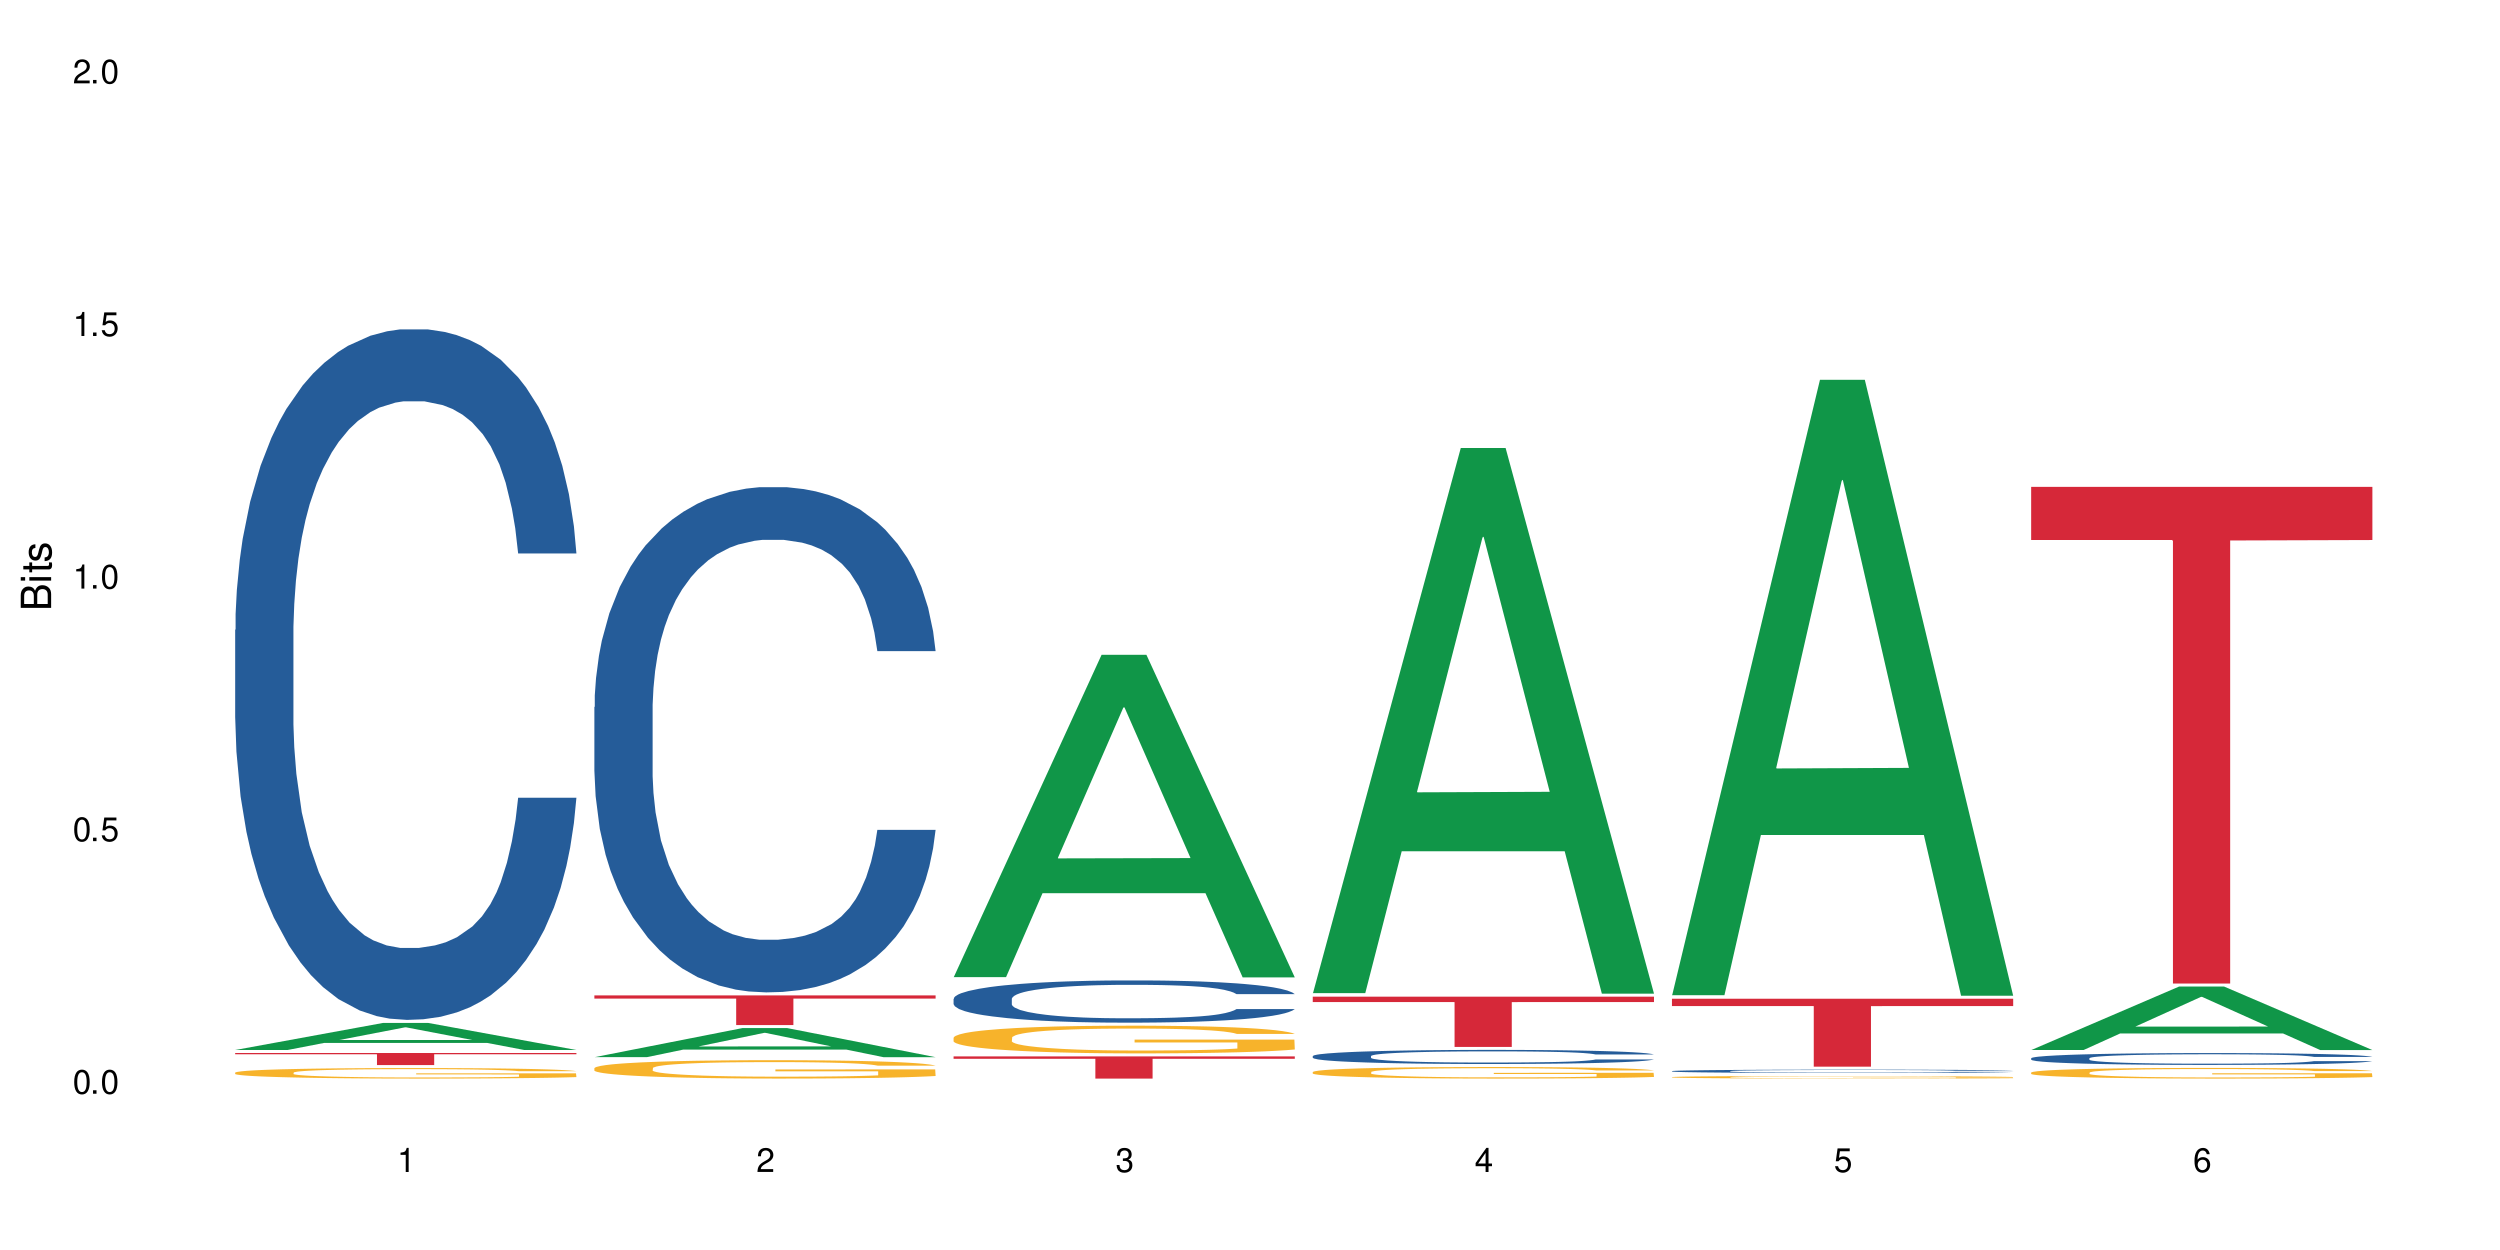 <?xml version="1.0" encoding="UTF-8"?>
<svg xmlns="http://www.w3.org/2000/svg" xmlns:xlink="http://www.w3.org/1999/xlink" width="720" height="360" viewBox="0 0 720 360">
<defs>
<g>
<g id="glyph-0-0">
</g>
<g id="glyph-0-1">
<path d="M 2.641 -6.938 C 2 -6.938 1.422 -6.656 1.078 -6.172 C 0.641 -5.562 0.406 -4.641 0.406 -3.359 C 0.406 -1.016 1.188 0.219 2.641 0.219 C 4.078 0.219 4.859 -1.016 4.859 -3.297 C 4.859 -4.641 4.656 -5.547 4.203 -6.172 C 3.844 -6.656 3.281 -6.938 2.641 -6.938 Z M 2.641 -6.188 C 3.547 -6.188 4 -5.25 4 -3.375 C 4 -1.406 3.562 -0.484 2.625 -0.484 C 1.734 -0.484 1.281 -1.438 1.281 -3.344 C 1.281 -5.25 1.734 -6.188 2.641 -6.188 Z M 2.641 -6.188 "/>
</g>
<g id="glyph-0-2">
<path d="M 1.828 -1 L 0.828 -1 L 0.828 0 L 1.828 0 Z M 1.828 -1 "/>
</g>
<g id="glyph-0-3">
<path d="M 4.562 -6.797 L 1.062 -6.797 L 0.547 -3.094 L 1.328 -3.094 C 1.719 -3.562 2.047 -3.734 2.578 -3.734 C 3.484 -3.734 4.062 -3.109 4.062 -2.094 C 4.062 -1.125 3.484 -0.531 2.578 -0.531 C 1.828 -0.531 1.375 -0.906 1.188 -1.672 L 0.328 -1.672 C 0.453 -1.109 0.547 -0.844 0.75 -0.594 C 1.125 -0.078 1.828 0.219 2.594 0.219 C 3.969 0.219 4.922 -0.781 4.922 -2.219 C 4.922 -3.562 4.031 -4.484 2.719 -4.484 C 2.25 -4.484 1.859 -4.359 1.469 -4.062 L 1.734 -5.969 L 4.562 -5.969 Z M 4.562 -6.797 "/>
</g>
<g id="glyph-0-4">
<path d="M 2.484 -4.938 L 2.484 0 L 3.328 0 L 3.328 -6.938 L 2.766 -6.938 C 2.469 -5.875 2.281 -5.734 0.984 -5.562 L 0.984 -4.938 Z M 2.484 -4.938 "/>
</g>
<g id="glyph-0-5">
<path d="M 4.859 -0.828 L 1.281 -0.828 C 1.359 -1.406 1.672 -1.781 2.5 -2.281 L 3.469 -2.828 C 4.406 -3.344 4.906 -4.062 4.906 -4.906 C 4.906 -5.484 4.672 -6.031 4.266 -6.406 C 3.859 -6.766 3.375 -6.938 2.719 -6.938 C 1.859 -6.938 1.219 -6.625 0.844 -6.031 C 0.609 -5.672 0.5 -5.234 0.484 -4.531 L 1.328 -4.531 C 1.359 -5.016 1.406 -5.281 1.531 -5.516 C 1.75 -5.938 2.188 -6.203 2.703 -6.203 C 3.469 -6.203 4.031 -5.641 4.031 -4.891 C 4.031 -4.344 3.719 -3.859 3.125 -3.516 L 2.234 -3 C 0.812 -2.172 0.406 -1.531 0.328 -0.016 L 4.859 -0.016 Z M 4.859 -0.828 "/>
</g>
<g id="glyph-0-6">
<path d="M 2.125 -3.188 L 2.578 -3.188 C 3.5 -3.188 3.984 -2.766 3.984 -1.922 C 3.984 -1.062 3.469 -0.531 2.594 -0.531 C 1.656 -0.531 1.203 -1 1.156 -2.016 L 0.312 -2.016 C 0.344 -1.453 0.438 -1.094 0.609 -0.781 C 0.953 -0.109 1.625 0.219 2.547 0.219 C 3.953 0.219 4.859 -0.625 4.859 -1.938 C 4.859 -2.828 4.516 -3.297 3.703 -3.594 C 4.344 -3.844 4.656 -4.328 4.656 -5.031 C 4.656 -6.219 3.875 -6.938 2.578 -6.938 C 1.203 -6.938 0.484 -6.172 0.453 -4.703 L 1.297 -4.703 C 1.312 -5.125 1.344 -5.359 1.453 -5.578 C 1.641 -5.969 2.062 -6.203 2.594 -6.203 C 3.344 -6.203 3.797 -5.75 3.797 -5 C 3.797 -4.516 3.609 -4.219 3.25 -4.047 C 3.016 -3.953 2.703 -3.922 2.125 -3.906 Z M 2.125 -3.188 "/>
</g>
<g id="glyph-0-7">
<path d="M 3.141 -1.672 L 3.141 0 L 3.984 0 L 3.984 -1.672 L 4.984 -1.672 L 4.984 -2.438 L 3.984 -2.438 L 3.984 -6.938 L 3.359 -6.938 L 0.266 -2.578 L 0.266 -1.672 Z M 3.141 -2.438 L 1 -2.438 L 3.141 -5.5 Z M 3.141 -2.438 "/>
</g>
<g id="glyph-0-8">
<path d="M 4.781 -5.125 C 4.609 -6.266 3.891 -6.938 2.844 -6.938 C 2.094 -6.938 1.422 -6.578 1.031 -5.953 C 0.594 -5.266 0.406 -4.422 0.406 -3.172 C 0.406 -2 0.578 -1.25 0.984 -0.641 C 1.359 -0.078 1.953 0.219 2.703 0.219 C 3.984 0.219 4.922 -0.75 4.922 -2.094 C 4.922 -3.375 4.062 -4.281 2.844 -4.281 C 2.172 -4.281 1.641 -4.031 1.281 -3.516 C 1.281 -5.234 1.828 -6.188 2.797 -6.188 C 3.391 -6.188 3.797 -5.797 3.938 -5.125 Z M 2.734 -3.531 C 3.547 -3.531 4.062 -2.953 4.062 -2.031 C 4.062 -1.156 3.484 -0.531 2.703 -0.531 C 1.922 -0.531 1.328 -1.188 1.328 -2.078 C 1.328 -2.938 1.906 -3.531 2.734 -3.531 Z M 2.734 -3.531 "/>
</g>
<g id="glyph-1-0">
</g>
<g id="glyph-1-1">
<path d="M 0 -0.953 L 0 -4.891 C 0 -5.719 -0.234 -6.344 -0.734 -6.797 C -1.188 -7.234 -1.812 -7.469 -2.5 -7.469 C -3.547 -7.469 -4.188 -7 -4.625 -5.875 C -4.984 -6.688 -5.625 -7.094 -6.531 -7.094 C -7.172 -7.094 -7.734 -6.859 -8.141 -6.391 C -8.562 -5.922 -8.75 -5.344 -8.75 -4.5 L -8.75 -0.953 Z M -4.984 -2.062 L -7.766 -2.062 L -7.766 -4.219 C -7.766 -4.844 -7.688 -5.203 -7.453 -5.5 C -7.219 -5.812 -6.859 -5.969 -6.375 -5.969 C -5.891 -5.969 -5.531 -5.812 -5.297 -5.5 C -5.062 -5.203 -4.984 -4.844 -4.984 -4.219 Z M -0.984 -2.062 L -4 -2.062 L -4 -4.781 C -4 -5.766 -3.438 -6.359 -2.484 -6.359 C -1.547 -6.359 -0.984 -5.766 -0.984 -4.781 Z M -0.984 -2.062 "/>
</g>
<g id="glyph-1-2">
<path d="M -6.281 -1.797 L -6.281 -0.797 L 0 -0.797 L 0 -1.797 Z M -8.75 -1.797 L -8.75 -0.797 L -7.484 -0.797 L -7.484 -1.797 Z M -8.75 -1.797 "/>
</g>
<g id="glyph-1-3">
<path d="M -6.281 -3.047 L -6.281 -2.016 L -8.016 -2.016 L -8.016 -1.016 L -6.281 -1.016 L -6.281 -0.172 L -5.469 -0.172 L -5.469 -1.016 L -0.719 -1.016 C -0.078 -1.016 0.281 -1.453 0.281 -2.234 C 0.281 -2.5 0.25 -2.719 0.188 -3.047 L -0.641 -3.047 C -0.609 -2.906 -0.594 -2.766 -0.594 -2.562 C -0.594 -2.141 -0.719 -2.016 -1.156 -2.016 L -5.469 -2.016 L -5.469 -3.047 Z M -6.281 -3.047 "/>
</g>
<g id="glyph-1-4">
<path d="M -4.531 -5.25 C -5.766 -5.25 -6.469 -4.422 -6.469 -2.969 C -6.469 -1.516 -5.719 -0.562 -4.547 -0.562 C -3.562 -0.562 -3.094 -1.062 -2.734 -2.562 L -2.516 -3.484 C -2.344 -4.188 -2.094 -4.469 -1.641 -4.469 C -1.047 -4.469 -0.641 -3.875 -0.641 -3 C -0.641 -2.453 -0.797 -2 -1.062 -1.75 C -1.25 -1.594 -1.422 -1.531 -1.875 -1.469 L -1.875 -0.406 C -0.422 -0.453 0.281 -1.266 0.281 -2.922 C 0.281 -4.5 -0.5 -5.516 -1.719 -5.516 C -2.656 -5.516 -3.172 -4.984 -3.469 -3.734 L -3.703 -2.766 C -3.891 -1.953 -4.156 -1.609 -4.594 -1.609 C -5.188 -1.609 -5.547 -2.125 -5.547 -2.938 C -5.547 -3.75 -5.203 -4.172 -4.531 -4.203 Z M -4.531 -5.25 "/>
</g>
</g>
</defs>
<rect x="-72" y="-36" width="864" height="432" fill="rgb(100%, 100%, 100%)" fill-opacity="1"/>
<path fill-rule="nonzero" fill="rgb(6.275%, 58.824%, 28.235%)" fill-opacity="1" d="M 67.73 302.391 L 67.836 302.383 L 110.359 294.598 L 123.273 294.598 L 166.008 302.398 L 150.992 302.398 L 140.281 300.363 L 93.352 300.363 L 82.852 302.391 L 67.73 302.391 L 97.863 299.52 L 135.977 299.512 L 116.973 295.875 L 116.766 295.867 L 116.555 295.887 L 97.758 299.512 L 97.863 299.52 Z M 67.73 302.391 "/>
<path fill-rule="nonzero" fill="rgb(14.51%, 36.078%, 60%)" fill-opacity="1" d="M 67.73 181.395 L 67.852 181.211 L 67.852 176.848 L 68.211 169.941 L 69.051 161.215 L 69.887 155.215 L 72.047 144.492 L 75.043 134.129 L 78.156 126.133 L 80.434 121.406 L 82.473 117.77 L 87.145 111.043 L 90.145 107.59 L 93.379 104.5 L 97.332 101.41 L 100.211 99.594 L 106.684 96.684 L 111.477 95.41 L 115.191 94.867 L 123.223 94.867 L 128.016 95.594 L 131.492 96.504 L 135.324 97.957 L 138.562 99.594 L 144.195 103.59 L 149.227 108.68 L 151.504 111.59 L 155.102 117.227 L 157.855 122.68 L 159.773 127.406 L 161.934 134.129 L 163.848 142.309 L 165.289 151.582 L 166.008 159.398 L 149.227 159.398 L 148.391 152.125 L 147.43 146.492 L 145.633 139.039 L 143.836 133.766 L 141.316 128.496 L 139.039 125.043 L 135.926 121.586 L 133.168 119.406 L 130.293 117.77 L 127.535 116.68 L 122.262 115.59 L 116.148 115.59 L 113.871 115.953 L 109.199 117.406 L 106.684 118.68 L 103.086 121.223 L 100.57 123.586 L 97.574 127.223 L 95.535 130.312 L 93.02 135.039 L 91.223 139.219 L 89.184 145.219 L 87.984 149.762 L 86.906 154.852 L 85.949 160.852 L 85.23 167.215 L 84.75 173.941 L 84.508 180.484 L 84.508 208.66 L 84.75 215.203 L 85.348 222.84 L 86.906 233.926 L 89.184 243.562 L 91.82 251.195 L 94.336 256.648 L 95.777 259.195 L 97.691 262.102 L 100.688 265.738 L 105.004 269.375 L 107.52 270.828 L 111.355 272.281 L 115.312 273.012 L 120.586 273.012 L 125.258 272.281 L 128.375 271.375 L 131.609 269.918 L 136.043 266.828 L 138.801 263.922 L 141.199 260.469 L 142.996 257.012 L 144.195 254.105 L 145.992 248.469 L 147.43 242.289 L 148.508 235.926 L 149.227 229.746 L 166.008 229.746 L 165.289 237.016 L 164.207 244.105 L 163.129 249.379 L 161.453 255.742 L 159.535 261.375 L 156.777 267.738 L 154.5 271.918 L 151.504 276.465 L 148.75 279.918 L 145.754 283.008 L 141.316 286.645 L 138.441 288.461 L 135.324 290.098 L 131.609 291.551 L 126.938 292.824 L 121.902 293.551 L 117.227 293.734 L 112.195 293.367 L 108.48 292.641 L 103.566 291.008 L 97.453 287.734 L 93.02 284.281 L 89.543 280.828 L 86.547 277.191 L 83.191 272.281 L 78.875 264.285 L 76.238 258.105 L 74.441 253.016 L 72.406 245.926 L 70.969 239.562 L 69.289 229.383 L 68.09 216.477 L 67.73 206.48 Z M 67.73 181.395 "/>
<path fill-rule="nonzero" fill="rgb(96.863%, 70.196%, 16.863%)" fill-opacity="1" d="M 67.73 308.895 L 67.852 308.895 L 67.852 308.836 L 68.332 308.715 L 69.527 308.543 L 71.086 308.398 L 72.766 308.289 L 73.844 308.23 L 75.641 308.148 L 77.199 308.086 L 81.152 307.961 L 86.188 307.848 L 88.945 307.797 L 92.059 307.75 L 96.496 307.695 L 98.531 307.676 L 104.766 307.633 L 111.836 307.605 L 119.625 307.598 L 123.223 307.602 L 128.133 307.609 L 134.848 307.641 L 138.68 307.668 L 141.676 307.695 L 144.793 307.734 L 148.629 307.789 L 152.223 307.855 L 155.102 307.922 L 157.977 308.004 L 160.375 308.094 L 162.41 308.191 L 164.207 308.305 L 165.289 308.402 L 166.008 308.5 L 149.348 308.5 L 148.391 308.402 L 147.309 308.328 L 145.512 308.238 L 143.715 308.172 L 141.918 308.117 L 138.562 308.047 L 135.684 308 L 132.09 307.961 L 128.613 307.938 L 124.66 307.922 L 122.262 307.914 L 115.91 307.914 L 110.156 307.934 L 106.801 307.957 L 104.406 307.98 L 101.047 308.02 L 99.012 308.055 L 97.812 308.074 L 94.219 308.16 L 91.82 308.238 L 90.504 308.293 L 88.824 308.375 L 87.625 308.449 L 86.309 308.562 L 85.59 308.645 L 84.629 308.832 L 84.508 309.332 L 84.871 309.438 L 85.59 309.551 L 86.547 309.648 L 87.984 309.754 L 89.422 309.836 L 91.941 309.941 L 94.098 310.016 L 95.777 310.062 L 99.012 310.137 L 100.328 310.16 L 103.445 310.211 L 106.684 310.25 L 110.637 310.285 L 113.633 310.301 L 118.426 310.312 L 124.539 310.312 L 131.73 310.297 L 136.285 310.273 L 139.398 310.254 L 141.438 310.234 L 143.953 310.203 L 145.754 310.176 L 147.43 310.145 L 149.469 310.098 L 149.469 309.438 L 119.863 309.434 L 119.863 309.125 L 165.887 309.121 L 166.008 310.203 L 163.488 310.277 L 160.375 310.352 L 157.379 310.406 L 154.262 310.453 L 149.828 310.504 L 146.23 310.539 L 140.719 310.578 L 135.684 310.602 L 130.41 310.617 L 125.738 310.629 L 120.223 310.629 L 115.312 310.625 L 110.039 310.609 L 105.844 310.586 L 102.008 310.559 L 98.172 310.523 L 93.379 310.465 L 90.262 310.418 L 87.027 310.359 L 83.789 310.289 L 80.914 310.215 L 78.996 310.156 L 77.078 310.09 L 75.043 310.008 L 73.125 309.914 L 71.688 309.828 L 70.367 309.73 L 69.41 309.637 L 68.449 309.512 L 67.969 309.414 L 67.73 309.328 Z M 67.73 308.895 "/>
<path fill-rule="nonzero" fill="rgb(83.922%, 15.686%, 22.353%)" fill-opacity="1" d="M 67.73 303.266 L 166.008 303.266 L 166.008 303.637 L 125.047 303.637 L 125.047 306.73 L 108.57 306.73 L 108.57 303.641 L 108.332 303.637 L 67.73 303.637 Z M 67.73 303.266 "/>
<path fill-rule="nonzero" fill="rgb(6.275%, 58.824%, 28.235%)" fill-opacity="1" d="M 171.18 304.461 L 171.285 304.453 L 213.809 296.09 L 226.723 296.09 L 269.453 304.469 L 254.441 304.469 L 243.73 302.281 L 196.797 302.281 L 186.297 304.461 L 171.18 304.461 L 201.312 301.375 L 239.426 301.367 L 220.422 297.461 L 220.211 297.453 L 220 297.477 L 201.207 301.367 L 201.312 301.375 Z M 171.18 304.461 "/>
<path fill-rule="nonzero" fill="rgb(14.51%, 36.078%, 60%)" fill-opacity="1" d="M 171.18 203.621 L 171.297 203.488 L 171.297 200.297 L 171.66 195.246 L 172.496 188.863 L 173.336 184.473 L 175.492 176.625 L 178.488 169.047 L 181.605 163.195 L 183.883 159.738 L 185.922 157.078 L 190.594 152.156 L 193.59 149.629 L 196.828 147.371 L 200.781 145.109 L 203.656 143.777 L 210.129 141.652 L 214.922 140.719 L 218.641 140.32 L 226.668 140.32 L 231.461 140.852 L 234.938 141.52 L 238.773 142.582 L 242.008 143.777 L 247.641 146.703 L 252.676 150.43 L 254.953 152.555 L 258.547 156.68 L 261.305 160.668 L 263.223 164.125 L 265.379 169.047 L 267.297 175.031 L 268.734 181.812 L 269.453 187.531 L 252.676 187.531 L 251.836 182.211 L 250.879 178.09 L 249.082 172.637 L 247.281 168.781 L 244.766 164.922 L 242.488 162.398 L 239.371 159.871 L 236.617 158.273 L 233.738 157.078 L 230.984 156.281 L 225.711 155.48 L 219.598 155.48 L 217.32 155.746 L 212.645 156.812 L 210.129 157.742 L 206.535 159.605 L 204.016 161.332 L 201.02 163.992 L 198.984 166.254 L 196.469 169.711 L 194.668 172.77 L 192.633 177.16 L 191.434 180.484 L 190.355 184.207 L 189.395 188.594 L 188.676 193.25 L 188.199 198.172 L 187.957 202.957 L 187.957 223.57 L 188.199 228.359 L 188.797 233.945 L 190.355 242.055 L 192.633 249.105 L 195.27 254.691 L 197.785 258.68 L 199.223 260.543 L 201.141 262.668 L 204.137 265.328 L 208.453 267.988 L 210.969 269.055 L 214.805 270.117 L 218.758 270.648 L 224.031 270.648 L 228.707 270.117 L 231.82 269.453 L 235.059 268.387 L 239.492 266.129 L 242.25 264 L 244.645 261.473 L 246.445 258.945 L 247.641 256.816 L 249.441 252.695 L 250.879 248.176 L 251.957 243.52 L 252.676 238.996 L 269.453 238.996 L 268.734 244.316 L 267.656 249.504 L 266.578 253.359 L 264.898 258.016 L 262.984 262.137 L 260.227 266.793 L 257.949 269.852 L 254.953 273.176 L 252.195 275.703 L 249.199 277.965 L 244.766 280.621 L 241.891 281.953 L 238.773 283.148 L 235.059 284.215 L 230.383 285.145 L 225.352 285.676 L 220.676 285.809 L 215.645 285.543 L 211.926 285.012 L 207.012 283.816 L 200.902 281.422 L 196.469 278.895 L 192.992 276.367 L 189.996 273.707 L 186.641 270.117 L 182.324 264.266 L 179.688 259.742 L 177.891 256.02 L 175.852 250.832 L 174.414 246.18 L 172.738 238.73 L 171.539 229.289 L 171.18 221.977 Z M 171.18 203.621 "/>
<path fill-rule="nonzero" fill="rgb(96.863%, 70.196%, 16.863%)" fill-opacity="1" d="M 171.18 307.602 L 171.297 307.598 L 171.297 307.5 L 171.777 307.281 L 172.977 306.984 L 174.535 306.738 L 176.211 306.543 L 177.293 306.441 L 179.09 306.297 L 180.648 306.191 L 184.602 305.973 L 189.637 305.77 L 192.391 305.684 L 195.508 305.602 L 199.941 305.508 L 201.98 305.473 L 208.211 305.398 L 215.281 305.348 L 223.074 305.336 L 226.668 305.34 L 231.582 305.359 L 238.293 305.41 L 242.129 305.461 L 245.125 305.508 L 248.242 305.57 L 252.078 305.668 L 255.672 305.785 L 258.547 305.898 L 261.426 306.047 L 263.82 306.199 L 265.859 306.367 L 267.656 306.57 L 268.734 306.742 L 269.453 306.91 L 252.797 306.91 L 251.836 306.742 L 250.758 306.609 L 248.961 306.453 L 247.164 306.336 L 245.363 306.242 L 242.008 306.117 L 239.133 306.039 L 235.539 305.973 L 232.062 305.93 L 228.105 305.898 L 225.711 305.891 L 219.359 305.891 L 213.605 305.926 L 210.25 305.961 L 207.852 306 L 204.496 306.074 L 202.461 306.133 L 201.262 306.172 L 197.664 306.32 L 195.27 306.457 L 193.949 306.547 L 192.273 306.691 L 191.074 306.824 L 189.754 307.016 L 189.035 307.164 L 188.078 307.492 L 187.957 308.363 L 188.316 308.547 L 189.035 308.742 L 189.996 308.918 L 191.434 309.102 L 192.871 309.242 L 195.387 309.43 L 197.547 309.555 L 199.223 309.637 L 202.461 309.77 L 203.777 309.812 L 206.895 309.898 L 210.129 309.969 L 214.086 310.023 L 217.082 310.055 L 221.875 310.078 L 227.988 310.078 L 235.18 310.051 L 239.73 310.012 L 242.848 309.973 L 244.887 309.938 L 247.402 309.887 L 249.199 309.836 L 250.879 309.785 L 252.914 309.703 L 252.914 308.547 L 223.312 308.539 L 223.312 308 L 269.336 307.992 L 269.453 309.887 L 266.938 310.016 L 263.82 310.141 L 260.824 310.238 L 257.711 310.32 L 253.273 310.414 L 249.68 310.469 L 244.168 310.539 L 239.133 310.582 L 233.859 310.609 L 229.184 310.625 L 223.672 310.629 L 218.758 310.621 L 213.484 310.59 L 209.289 310.551 L 205.457 310.504 L 201.621 310.441 L 196.828 310.34 L 193.711 310.258 L 190.473 310.156 L 187.238 310.035 L 184.363 309.906 L 182.445 309.805 L 180.527 309.688 L 178.488 309.543 L 176.57 309.379 L 175.133 309.227 L 173.816 309.059 L 172.855 308.898 L 171.898 308.68 L 171.418 308.508 L 171.18 308.355 Z M 171.18 307.602 "/>
<path fill-rule="nonzero" fill="rgb(83.922%, 15.686%, 22.353%)" fill-opacity="1" d="M 171.18 286.676 L 269.453 286.676 L 269.453 287.59 L 228.496 287.598 L 228.496 295.223 L 212.02 295.223 L 212.02 287.605 L 211.777 287.59 L 171.18 287.59 Z M 171.18 286.676 "/>
<path fill-rule="nonzero" fill="rgb(6.275%, 58.824%, 28.235%)" fill-opacity="1" d="M 274.629 281.414 L 274.73 281.324 L 317.254 188.586 L 330.168 188.586 L 372.902 281.5 L 357.887 281.5 L 347.18 257.246 L 300.246 257.246 L 289.746 281.414 L 274.629 281.414 L 304.762 247.215 L 342.875 247.125 L 323.871 203.766 L 323.66 203.68 L 323.449 203.941 L 304.656 247.125 L 304.762 247.215 Z M 274.629 281.414 "/>
<path fill-rule="nonzero" fill="rgb(14.51%, 36.078%, 60%)" fill-opacity="1" d="M 274.629 287.66 L 274.746 287.648 L 274.746 287.379 L 275.105 286.957 L 275.945 286.426 L 276.785 286.059 L 278.941 285.402 L 281.938 284.77 L 285.055 284.277 L 287.332 283.988 L 289.367 283.77 L 294.043 283.355 L 297.039 283.145 L 300.273 282.957 L 304.23 282.766 L 307.105 282.656 L 313.578 282.477 L 318.371 282.398 L 322.086 282.367 L 330.117 282.367 L 334.91 282.41 L 338.387 282.469 L 342.223 282.555 L 345.457 282.656 L 351.09 282.902 L 356.125 283.211 L 358.402 283.391 L 361.996 283.734 L 364.754 284.066 L 366.672 284.355 L 368.828 284.77 L 370.746 285.27 L 372.184 285.836 L 372.902 286.312 L 356.125 286.312 L 355.285 285.867 L 354.324 285.523 L 352.527 285.066 L 350.73 284.746 L 348.215 284.422 L 345.938 284.211 L 342.82 284 L 340.062 283.867 L 337.188 283.77 L 334.43 283.699 L 329.156 283.633 L 323.047 283.633 L 320.77 283.656 L 316.094 283.746 L 313.578 283.824 L 309.98 283.98 L 307.465 284.125 L 304.469 284.344 L 302.434 284.535 L 299.914 284.824 L 298.117 285.078 L 296.078 285.445 L 294.883 285.723 L 293.801 286.035 L 292.844 286.402 L 292.125 286.793 L 291.645 287.203 L 291.406 287.602 L 291.406 289.324 L 291.645 289.727 L 292.246 290.191 L 293.801 290.871 L 296.078 291.461 L 298.715 291.926 L 301.234 292.262 L 302.672 292.418 L 304.59 292.594 L 307.586 292.816 L 311.898 293.039 L 314.418 293.129 L 318.25 293.219 L 322.207 293.262 L 327.48 293.262 L 332.152 293.219 L 335.27 293.16 L 338.508 293.074 L 342.941 292.883 L 345.695 292.707 L 348.094 292.496 L 349.891 292.281 L 351.09 292.105 L 352.887 291.762 L 354.324 291.383 L 355.406 290.992 L 356.125 290.617 L 372.902 290.617 L 372.184 291.059 L 371.105 291.492 L 370.027 291.816 L 368.348 292.207 L 366.43 292.551 L 363.676 292.938 L 361.398 293.195 L 358.402 293.473 L 355.645 293.684 L 352.648 293.871 L 348.215 294.094 L 345.336 294.207 L 342.223 294.305 L 338.508 294.395 L 333.832 294.473 L 328.797 294.52 L 324.125 294.527 L 319.09 294.508 L 315.375 294.461 L 310.461 294.363 L 304.348 294.16 L 299.914 293.949 L 296.438 293.738 L 293.441 293.516 L 290.086 293.219 L 285.773 292.727 L 283.137 292.352 L 281.34 292.039 L 279.301 291.605 L 277.863 291.215 L 276.184 290.594 L 274.988 289.805 L 274.629 289.191 Z M 274.629 287.66 "/>
<path fill-rule="nonzero" fill="rgb(96.863%, 70.196%, 16.863%)" fill-opacity="1" d="M 274.629 298.812 L 274.746 298.809 L 274.746 298.66 L 275.227 298.332 L 276.426 297.883 L 277.984 297.508 L 279.66 297.219 L 280.738 297.066 L 282.535 296.848 L 284.094 296.688 L 288.051 296.359 L 293.082 296.051 L 295.84 295.922 L 298.957 295.797 L 303.391 295.656 L 305.43 295.605 L 311.66 295.488 L 318.73 295.418 L 326.52 295.395 L 330.117 295.402 L 335.031 295.434 L 341.742 295.512 L 345.578 295.586 L 348.574 295.656 L 351.688 295.754 L 355.523 295.898 L 359.121 296.074 L 361.996 296.25 L 364.871 296.469 L 367.27 296.699 L 369.309 296.957 L 371.105 297.262 L 372.184 297.516 L 372.902 297.773 L 356.242 297.773 L 355.285 297.516 L 354.207 297.32 L 352.41 297.078 L 350.609 296.906 L 348.812 296.766 L 345.457 296.578 L 342.582 296.461 L 338.984 296.359 L 335.512 296.293 L 331.555 296.25 L 329.156 296.234 L 322.805 296.234 L 317.055 296.285 L 313.699 296.344 L 311.301 296.402 L 307.945 296.512 L 305.906 296.598 L 304.707 296.656 L 301.113 296.883 L 298.715 297.086 L 297.398 297.227 L 295.719 297.445 L 294.523 297.641 L 293.203 297.934 L 292.484 298.152 L 291.527 298.648 L 291.406 299.961 L 291.766 300.234 L 292.484 300.535 L 293.441 300.797 L 294.883 301.074 L 296.32 301.285 L 298.836 301.57 L 300.992 301.758 L 302.672 301.883 L 305.906 302.082 L 307.227 302.145 L 310.34 302.277 L 313.578 302.379 L 317.531 302.469 L 320.527 302.512 L 325.324 302.547 L 331.434 302.547 L 338.625 302.504 L 343.18 302.445 L 346.297 302.387 L 348.332 302.336 L 350.852 302.254 L 352.648 302.184 L 354.324 302.102 L 356.363 301.977 L 356.363 300.234 L 326.762 300.23 L 326.762 299.414 L 372.781 299.406 L 372.902 302.254 L 370.387 302.453 L 367.27 302.641 L 364.273 302.789 L 361.156 302.91 L 356.723 303.051 L 353.129 303.137 L 347.613 303.238 L 342.582 303.305 L 337.309 303.348 L 332.633 303.371 L 327.121 303.379 L 322.207 303.363 L 316.934 303.32 L 312.738 303.262 L 308.902 303.188 L 305.07 303.094 L 300.273 302.941 L 297.16 302.816 L 293.922 302.664 L 290.688 302.48 L 287.809 302.285 L 285.895 302.133 L 283.977 301.957 L 281.938 301.738 L 280.02 301.488 L 278.582 301.266 L 277.262 301.008 L 276.305 300.77 L 275.348 300.441 L 274.867 300.176 L 274.629 299.953 Z M 274.629 298.812 "/>
<path fill-rule="nonzero" fill="rgb(83.922%, 15.686%, 22.353%)" fill-opacity="1" d="M 274.629 304.246 L 372.902 304.246 L 372.902 304.93 L 331.945 304.934 L 331.945 310.629 L 315.465 310.629 L 315.465 304.941 L 315.227 304.93 L 274.629 304.93 Z M 274.629 304.246 "/>
<path fill-rule="nonzero" fill="rgb(6.275%, 58.824%, 28.235%)" fill-opacity="1" d="M 378.074 286.031 L 378.18 285.883 L 420.703 129.027 L 433.617 129.027 L 476.352 286.18 L 461.336 286.18 L 450.625 245.156 L 403.695 245.156 L 393.195 286.031 L 378.074 286.031 L 408.207 228.188 L 446.32 228.039 L 427.316 154.703 L 427.109 154.555 L 426.898 154.996 L 408.105 228.039 L 408.207 228.188 Z M 378.074 286.031 "/>
<path fill-rule="nonzero" fill="rgb(14.51%, 36.078%, 60%)" fill-opacity="1" d="M 378.074 304.141 L 378.195 304.137 L 378.195 304.047 L 378.555 303.906 L 379.395 303.727 L 380.23 303.605 L 382.391 303.387 L 385.387 303.176 L 388.5 303.012 L 390.777 302.914 L 392.816 302.84 L 397.492 302.703 L 400.488 302.633 L 403.723 302.57 L 407.676 302.508 L 410.555 302.469 L 417.027 302.41 L 421.82 302.383 L 425.535 302.371 L 433.566 302.371 L 438.359 302.387 L 441.836 302.406 L 445.668 302.438 L 448.906 302.469 L 454.539 302.551 L 459.57 302.656 L 461.848 302.715 L 465.445 302.828 L 468.199 302.941 L 470.117 303.039 L 472.277 303.176 L 474.191 303.34 L 475.633 303.531 L 476.352 303.691 L 459.57 303.691 L 458.734 303.543 L 457.773 303.426 L 455.977 303.273 L 454.18 303.168 L 451.66 303.059 L 449.383 302.988 L 446.27 302.918 L 443.512 302.875 L 440.637 302.84 L 437.879 302.816 L 432.605 302.797 L 426.492 302.797 L 424.215 302.805 L 419.543 302.832 L 417.027 302.859 L 413.43 302.91 L 410.914 302.961 L 407.918 303.035 L 405.879 303.098 L 403.363 303.191 L 401.566 303.277 L 399.527 303.402 L 398.328 303.492 L 397.25 303.598 L 396.293 303.719 L 395.574 303.852 L 395.094 303.988 L 394.855 304.121 L 394.855 304.695 L 395.094 304.828 L 395.691 304.984 L 397.25 305.211 L 399.527 305.41 L 402.164 305.566 L 404.68 305.676 L 406.121 305.727 L 408.035 305.789 L 411.035 305.863 L 415.348 305.938 L 417.863 305.965 L 421.699 305.996 L 425.656 306.012 L 430.93 306.012 L 435.602 305.996 L 438.719 305.977 L 441.953 305.945 L 446.387 305.883 L 449.145 305.824 L 451.543 305.754 L 453.34 305.684 L 454.539 305.625 L 456.336 305.508 L 457.773 305.383 L 458.852 305.254 L 459.57 305.125 L 476.352 305.125 L 475.633 305.273 L 474.555 305.418 L 473.473 305.527 L 471.797 305.656 L 469.879 305.773 L 467.121 305.902 L 464.844 305.988 L 461.848 306.082 L 459.094 306.152 L 456.098 306.215 L 451.66 306.289 L 448.785 306.324 L 445.668 306.359 L 441.953 306.387 L 437.281 306.414 L 432.246 306.43 L 427.574 306.434 L 422.539 306.426 L 418.824 306.41 L 413.91 306.379 L 407.797 306.309 L 403.363 306.238 L 399.887 306.168 L 396.891 306.094 L 393.535 305.996 L 389.223 305.832 L 386.586 305.707 L 384.785 305.602 L 382.75 305.457 L 381.312 305.328 L 379.633 305.121 L 378.434 304.855 L 378.074 304.652 Z M 378.074 304.141 "/>
<path fill-rule="nonzero" fill="rgb(96.863%, 70.196%, 16.863%)" fill-opacity="1" d="M 378.074 308.727 L 378.195 308.723 L 378.195 308.66 L 378.676 308.523 L 379.871 308.336 L 381.43 308.18 L 383.109 308.059 L 384.188 307.996 L 385.984 307.906 L 387.543 307.836 L 391.496 307.699 L 396.531 307.574 L 399.289 307.52 L 402.402 307.465 L 406.84 307.41 L 408.875 307.387 L 415.109 307.34 L 422.18 307.309 L 429.969 307.301 L 433.566 307.301 L 438.48 307.316 L 445.191 307.348 L 449.023 307.379 L 452.02 307.41 L 455.137 307.449 L 458.973 307.508 L 462.566 307.582 L 465.445 307.656 L 468.32 307.746 L 470.719 307.844 L 472.754 307.949 L 474.555 308.078 L 475.633 308.184 L 476.352 308.289 L 459.691 308.289 L 458.734 308.184 L 457.652 308.102 L 455.855 308.004 L 454.059 307.93 L 452.262 307.871 L 448.906 307.793 L 446.027 307.742 L 442.434 307.699 L 438.957 307.672 L 435.004 307.656 L 432.605 307.648 L 426.254 307.648 L 420.5 307.672 L 417.145 307.695 L 414.75 307.719 L 411.395 307.766 L 409.355 307.801 L 408.156 307.824 L 404.562 307.922 L 402.164 308.004 L 400.848 308.062 L 399.168 308.152 L 397.969 308.234 L 396.652 308.359 L 395.934 308.449 L 394.973 308.656 L 394.855 309.203 L 395.215 309.32 L 395.934 309.445 L 396.891 309.555 L 398.328 309.668 L 399.766 309.758 L 402.285 309.875 L 404.441 309.953 L 406.121 310.008 L 409.355 310.09 L 410.672 310.117 L 413.789 310.172 L 417.027 310.215 L 420.98 310.25 L 423.977 310.27 L 428.77 310.281 L 434.883 310.281 L 442.074 310.266 L 446.629 310.242 L 449.746 310.215 L 451.781 310.195 L 454.297 310.16 L 456.098 310.133 L 457.773 310.098 L 459.812 310.047 L 459.812 309.32 L 430.211 309.316 L 430.211 308.977 L 476.23 308.973 L 476.352 310.16 L 473.832 310.242 L 470.719 310.324 L 467.723 310.383 L 464.605 310.434 L 460.172 310.492 L 456.574 310.531 L 451.062 310.57 L 446.027 310.598 L 440.754 310.617 L 436.082 310.625 L 430.57 310.629 L 425.656 310.625 L 420.383 310.605 L 416.188 310.582 L 412.352 310.551 L 408.516 310.512 L 403.723 310.449 L 400.605 310.395 L 397.371 310.332 L 394.133 310.254 L 391.258 310.172 L 389.34 310.109 L 387.422 310.035 L 385.387 309.945 L 383.469 309.844 L 382.031 309.746 L 380.711 309.641 L 379.754 309.539 L 378.793 309.402 L 378.316 309.293 L 378.074 309.199 Z M 378.074 308.727 "/>
<path fill-rule="nonzero" fill="rgb(83.922%, 15.686%, 22.353%)" fill-opacity="1" d="M 378.074 287.047 L 476.352 287.047 L 476.352 288.594 L 435.391 288.605 L 435.391 301.508 L 418.914 301.508 L 418.914 288.621 L 418.676 288.594 L 378.074 288.594 Z M 378.074 287.047 "/>
<path fill-rule="nonzero" fill="rgb(6.275%, 58.824%, 28.235%)" fill-opacity="1" d="M 481.523 286.613 L 481.629 286.445 L 524.152 109.379 L 537.066 109.379 L 579.797 286.781 L 564.785 286.781 L 554.074 240.473 L 507.141 240.473 L 496.641 286.613 L 481.523 286.613 L 511.656 221.316 L 549.77 221.148 L 530.766 138.363 L 530.555 138.195 L 530.348 138.695 L 511.551 221.148 L 511.656 221.316 Z M 481.523 286.613 "/>
<path fill-rule="nonzero" fill="rgb(14.51%, 36.078%, 60%)" fill-opacity="1" d="M 481.523 308.477 L 481.645 308.473 L 481.645 308.453 L 482.004 308.418 L 482.84 308.379 L 483.68 308.348 L 485.836 308.297 L 488.832 308.25 L 491.949 308.211 L 494.227 308.188 L 496.266 308.172 L 500.938 308.137 L 503.934 308.121 L 507.172 308.105 L 511.125 308.09 L 514 308.082 L 520.473 308.07 L 525.27 308.062 L 528.984 308.059 L 537.012 308.059 L 541.809 308.062 L 545.281 308.066 L 549.117 308.074 L 552.352 308.082 L 557.984 308.102 L 563.02 308.125 L 565.297 308.141 L 568.891 308.168 L 571.648 308.195 L 573.566 308.215 L 575.723 308.25 L 577.641 308.289 L 579.078 308.332 L 579.797 308.371 L 563.02 308.371 L 562.18 308.336 L 561.223 308.309 L 559.426 308.273 L 557.625 308.246 L 555.109 308.223 L 552.832 308.203 L 549.715 308.188 L 546.961 308.18 L 544.082 308.172 L 541.328 308.164 L 536.055 308.16 L 527.664 308.16 L 522.992 308.168 L 520.473 308.176 L 516.879 308.188 L 514.363 308.199 L 511.367 308.215 L 509.328 308.23 L 506.812 308.254 L 505.012 308.273 L 502.977 308.301 L 501.777 308.324 L 500.699 308.348 L 499.738 308.375 L 499.02 308.406 L 498.543 308.438 L 498.301 308.469 L 498.301 308.605 L 498.543 308.637 L 499.141 308.672 L 500.699 308.727 L 502.977 308.773 L 505.613 308.809 L 508.129 308.836 L 509.566 308.848 L 511.484 308.863 L 514.48 308.879 L 518.797 308.895 L 521.312 308.902 L 525.148 308.91 L 529.102 308.914 L 534.375 308.914 L 539.051 308.91 L 542.168 308.906 L 545.402 308.898 L 549.836 308.883 L 552.594 308.871 L 554.988 308.852 L 556.789 308.836 L 557.984 308.824 L 559.785 308.797 L 561.223 308.766 L 562.301 308.734 L 563.02 308.707 L 579.797 308.707 L 579.078 308.742 L 578 308.773 L 576.922 308.801 L 575.246 308.832 L 573.328 308.859 L 570.57 308.887 L 568.293 308.91 L 565.297 308.93 L 562.539 308.945 L 559.543 308.961 L 555.109 308.98 L 552.234 308.988 L 549.117 308.996 L 545.402 309.004 L 540.727 309.008 L 535.695 309.012 L 525.988 309.012 L 522.27 309.008 L 517.359 309 L 511.246 308.984 L 506.812 308.969 L 503.336 308.949 L 500.34 308.934 L 496.984 308.91 L 492.668 308.871 L 490.031 308.844 L 488.234 308.816 L 486.195 308.785 L 484.758 308.754 L 483.082 308.703 L 481.883 308.645 L 481.523 308.594 Z M 481.523 308.477 "/>
<path fill-rule="nonzero" fill="rgb(96.863%, 70.196%, 16.863%)" fill-opacity="1" d="M 481.523 310.199 L 481.645 310.199 L 481.645 310.188 L 482.121 310.156 L 483.32 310.113 L 484.879 310.078 L 486.555 310.051 L 487.637 310.035 L 489.434 310.016 L 490.992 310 L 494.945 309.969 L 499.98 309.941 L 502.734 309.93 L 505.852 309.918 L 510.285 309.902 L 512.324 309.898 L 518.555 309.887 L 525.629 309.883 L 533.418 309.879 L 537.012 309.879 L 541.926 309.883 L 548.637 309.891 L 552.473 309.898 L 555.469 309.902 L 558.586 309.914 L 562.422 309.926 L 566.016 309.941 L 568.891 309.961 L 571.77 309.98 L 574.164 310.004 L 576.203 310.027 L 578 310.055 L 579.078 310.078 L 579.797 310.102 L 563.141 310.102 L 562.18 310.078 L 561.102 310.059 L 557.508 310.02 L 555.711 310.008 L 552.352 309.992 L 549.477 309.98 L 545.883 309.969 L 542.406 309.965 L 538.449 309.961 L 536.055 309.957 L 529.703 309.957 L 523.949 309.965 L 520.594 309.969 L 518.195 309.973 L 514.84 309.984 L 512.805 309.992 L 511.605 309.996 L 508.008 310.02 L 505.613 310.039 L 504.293 310.051 L 502.617 310.07 L 501.418 310.09 L 500.098 310.117 L 499.379 310.137 L 498.422 310.184 L 498.301 310.309 L 498.66 310.336 L 499.379 310.363 L 500.34 310.387 L 501.777 310.414 L 503.215 310.434 L 505.73 310.461 L 507.891 310.477 L 509.566 310.488 L 512.805 310.508 L 514.121 310.516 L 517.238 310.527 L 520.473 310.535 L 524.43 310.543 L 527.426 310.547 L 532.219 310.551 L 538.332 310.551 L 545.523 310.547 L 550.078 310.543 L 553.191 310.535 L 555.23 310.531 L 557.746 310.523 L 559.543 310.516 L 561.223 310.512 L 563.258 310.5 L 563.258 310.336 L 533.656 310.332 L 533.656 310.258 L 579.68 310.258 L 579.797 310.523 L 577.281 310.543 L 574.164 310.562 L 571.168 310.574 L 568.055 310.586 L 563.617 310.598 L 560.023 310.605 L 554.512 310.617 L 549.477 310.621 L 544.203 310.629 L 529.102 310.629 L 523.828 310.625 L 519.637 310.617 L 515.801 310.613 L 511.965 310.602 L 507.172 310.59 L 504.055 310.578 L 500.82 310.562 L 497.582 310.547 L 494.707 310.527 L 490.871 310.496 L 488.832 310.477 L 486.918 310.453 L 485.477 310.43 L 484.16 310.406 L 483.199 310.383 L 482.242 310.355 L 481.762 310.328 L 481.523 310.309 Z M 481.523 310.199 "/>
<path fill-rule="nonzero" fill="rgb(83.922%, 15.686%, 22.353%)" fill-opacity="1" d="M 481.523 287.645 L 579.797 287.645 L 579.797 289.738 L 538.84 289.758 L 538.84 307.195 L 522.363 307.195 L 522.363 289.777 L 522.121 289.738 L 481.523 289.738 Z M 481.523 287.645 "/>
<path fill-rule="nonzero" fill="rgb(6.275%, 58.824%, 28.235%)" fill-opacity="1" d="M 584.973 302.398 L 585.074 302.383 L 627.598 284.117 L 640.512 284.117 L 683.246 302.418 L 668.23 302.418 L 657.523 297.641 L 610.59 297.641 L 600.09 302.398 L 584.973 302.398 L 615.105 295.664 L 653.219 295.648 L 634.215 287.109 L 634.004 287.09 L 633.793 287.141 L 615 295.648 L 615.105 295.664 Z M 584.973 302.398 "/>
<path fill-rule="nonzero" fill="rgb(14.51%, 36.078%, 60%)" fill-opacity="1" d="M 584.973 304.766 L 585.09 304.766 L 585.09 304.688 L 585.449 304.57 L 586.289 304.422 L 587.129 304.316 L 589.285 304.133 L 592.281 303.957 L 595.398 303.82 L 597.676 303.738 L 599.711 303.676 L 604.387 303.559 L 607.383 303.5 L 610.617 303.449 L 614.574 303.395 L 617.449 303.363 L 623.922 303.312 L 628.715 303.293 L 632.43 303.281 L 640.461 303.281 L 645.254 303.297 L 648.73 303.312 L 652.566 303.336 L 655.801 303.363 L 661.434 303.434 L 666.469 303.52 L 668.746 303.57 L 672.34 303.668 L 675.098 303.762 L 677.016 303.84 L 679.172 303.957 L 681.09 304.098 L 682.527 304.258 L 683.246 304.391 L 666.469 304.391 L 665.629 304.266 L 664.672 304.168 L 662.871 304.039 L 661.074 303.949 L 658.559 303.859 L 656.281 303.801 L 653.164 303.742 L 650.406 303.703 L 647.531 303.676 L 644.773 303.656 L 639.504 303.637 L 633.391 303.637 L 631.113 303.645 L 626.438 303.668 L 623.922 303.691 L 620.328 303.734 L 617.809 303.777 L 614.812 303.84 L 612.777 303.891 L 610.258 303.973 L 608.461 304.043 L 606.426 304.148 L 605.227 304.227 L 604.148 304.312 L 603.188 304.414 L 602.469 304.523 L 601.988 304.641 L 601.75 304.75 L 601.75 305.234 L 601.988 305.348 L 602.59 305.477 L 604.148 305.668 L 606.426 305.832 L 609.059 305.965 L 611.578 306.059 L 613.016 306.102 L 614.934 306.152 L 617.93 306.215 L 622.242 306.277 L 624.762 306.301 L 628.598 306.328 L 632.551 306.34 L 637.824 306.34 L 642.5 306.328 L 645.613 306.312 L 648.852 306.285 L 653.285 306.234 L 656.043 306.184 L 658.438 306.125 L 660.234 306.062 L 661.434 306.016 L 663.23 305.918 L 664.672 305.812 L 665.75 305.703 L 666.469 305.598 L 683.246 305.598 L 682.527 305.723 L 681.449 305.844 L 680.371 305.934 L 678.691 306.043 L 676.773 306.141 L 674.02 306.25 L 671.742 306.32 L 668.746 306.398 L 665.988 306.457 L 662.992 306.512 L 658.559 306.574 L 655.68 306.605 L 652.566 306.633 L 648.852 306.656 L 644.176 306.68 L 639.141 306.691 L 634.469 306.695 L 629.434 306.688 L 625.719 306.676 L 620.805 306.648 L 614.695 306.59 L 610.258 306.531 L 606.785 306.473 L 603.789 306.41 L 600.43 306.328 L 596.117 306.188 L 593.48 306.082 L 591.684 305.996 L 589.645 305.875 L 588.207 305.766 L 586.527 305.59 L 585.332 305.367 L 584.973 305.199 Z M 584.973 304.766 "/>
<path fill-rule="nonzero" fill="rgb(96.863%, 70.196%, 16.863%)" fill-opacity="1" d="M 584.973 308.875 L 585.09 308.871 L 585.09 308.816 L 585.57 308.691 L 586.77 308.516 L 588.328 308.375 L 590.004 308.262 L 591.082 308.203 L 592.883 308.117 L 594.438 308.059 L 598.395 307.93 L 603.426 307.812 L 606.184 307.762 L 609.301 307.715 L 613.734 307.66 L 615.773 307.641 L 622.004 307.598 L 629.074 307.57 L 636.867 307.562 L 640.461 307.562 L 645.375 307.574 L 652.086 307.605 L 655.922 307.633 L 658.918 307.66 L 662.035 307.699 L 665.867 307.754 L 669.465 307.82 L 672.34 307.891 L 675.215 307.973 L 677.613 308.062 L 679.652 308.16 L 681.449 308.277 L 682.527 308.375 L 683.246 308.473 L 666.586 308.473 L 665.629 308.375 L 664.551 308.301 L 662.754 308.207 L 660.953 308.141 L 659.156 308.086 L 655.801 308.016 L 652.926 307.969 L 649.328 307.93 L 645.855 307.906 L 641.898 307.891 L 639.504 307.883 L 633.148 307.883 L 627.398 307.902 L 624.043 307.926 L 621.645 307.949 L 618.289 307.988 L 616.25 308.023 L 615.055 308.047 L 611.457 308.133 L 609.059 308.211 L 607.742 308.266 L 606.062 308.348 L 604.867 308.426 L 603.547 308.535 L 602.828 308.621 L 601.871 308.812 L 601.75 309.316 L 602.109 309.422 L 602.828 309.535 L 603.789 309.637 L 605.227 309.742 L 606.664 309.824 L 609.18 309.934 L 611.336 310.008 L 613.016 310.055 L 616.25 310.133 L 617.57 310.156 L 620.688 310.207 L 623.922 310.246 L 627.875 310.281 L 630.871 310.297 L 635.668 310.309 L 641.777 310.309 L 648.969 310.293 L 653.523 310.27 L 656.641 310.25 L 658.676 310.23 L 661.195 310.199 L 662.992 310.172 L 664.672 310.141 L 666.707 310.09 L 666.707 309.422 L 637.105 309.418 L 637.105 309.105 L 683.125 309.102 L 683.246 310.199 L 680.73 310.273 L 677.613 310.348 L 674.617 310.402 L 671.5 310.449 L 667.066 310.504 L 663.473 310.539 L 657.957 310.578 L 652.926 310.602 L 647.652 310.617 L 642.977 310.629 L 637.465 310.629 L 632.551 310.625 L 627.277 310.605 L 623.082 310.586 L 619.246 310.559 L 615.414 310.52 L 610.617 310.461 L 607.504 310.414 L 604.266 310.355 L 601.031 310.285 L 598.156 310.211 L 596.238 310.152 L 594.32 310.082 L 592.281 310 L 590.363 309.902 L 588.926 309.816 L 587.609 309.719 L 586.648 309.625 L 585.691 309.5 L 585.211 309.398 L 584.973 309.312 Z M 584.973 308.875 "/>
<path fill-rule="nonzero" fill="rgb(83.922%, 15.686%, 22.353%)" fill-opacity="1" d="M 584.973 140.215 L 683.246 140.215 L 683.246 155.527 L 642.289 155.66 L 642.289 283.254 L 625.809 283.254 L 625.809 155.793 L 625.57 155.527 L 584.973 155.527 Z M 584.973 140.215 "/>
<g fill="rgb(0%, 0%, 0%)" fill-opacity="1">
<use xlink:href="#glyph-0-1" x="20.965" y="314.993"/>
<use xlink:href="#glyph-0-2" x="25.965" y="314.993"/>
<use xlink:href="#glyph-0-1" x="28.965" y="314.993"/>
</g>
<g fill="rgb(0%, 0%, 0%)" fill-opacity="1">
<use xlink:href="#glyph-0-1" x="20.965" y="242.251"/>
<use xlink:href="#glyph-0-2" x="25.965" y="242.251"/>
<use xlink:href="#glyph-0-3" x="28.965" y="242.251"/>
</g>
<g fill="rgb(0%, 0%, 0%)" fill-opacity="1">
<use xlink:href="#glyph-0-4" x="20.965" y="169.509"/>
<use xlink:href="#glyph-0-2" x="25.965" y="169.509"/>
<use xlink:href="#glyph-0-1" x="28.965" y="169.509"/>
</g>
<g fill="rgb(0%, 0%, 0%)" fill-opacity="1">
<use xlink:href="#glyph-0-4" x="20.965" y="96.767"/>
<use xlink:href="#glyph-0-2" x="25.965" y="96.767"/>
<use xlink:href="#glyph-0-3" x="28.965" y="96.767"/>
</g>
<g fill="rgb(0%, 0%, 0%)" fill-opacity="1">
<use xlink:href="#glyph-0-5" x="20.965" y="24.024"/>
<use xlink:href="#glyph-0-2" x="25.965" y="24.024"/>
<use xlink:href="#glyph-0-1" x="28.965" y="24.024"/>
</g>
<g fill="rgb(0%, 0%, 0%)" fill-opacity="1">
<use xlink:href="#glyph-0-4" x="114.367" y="337.532"/>
</g>
<g fill="rgb(0%, 0%, 0%)" fill-opacity="1">
<use xlink:href="#glyph-0-5" x="217.816" y="337.532"/>
</g>
<g fill="rgb(0%, 0%, 0%)" fill-opacity="1">
<use xlink:href="#glyph-0-6" x="321.266" y="337.532"/>
</g>
<g fill="rgb(0%, 0%, 0%)" fill-opacity="1">
<use xlink:href="#glyph-0-7" x="424.711" y="337.532"/>
</g>
<g fill="rgb(0%, 0%, 0%)" fill-opacity="1">
<use xlink:href="#glyph-0-3" x="528.16" y="337.532"/>
</g>
<g fill="rgb(0%, 0%, 0%)" fill-opacity="1">
<use xlink:href="#glyph-0-8" x="631.609" y="337.532"/>
</g>
<g fill="rgb(0%, 0%, 0%)" fill-opacity="1">
<use xlink:href="#glyph-1-1" x="14.725" y="176.012"/>
<use xlink:href="#glyph-1-2" x="14.725" y="168.012"/>
<use xlink:href="#glyph-1-3" x="14.725" y="165.012"/>
<use xlink:href="#glyph-1-4" x="14.725" y="162.012"/>
</g>
</svg>

